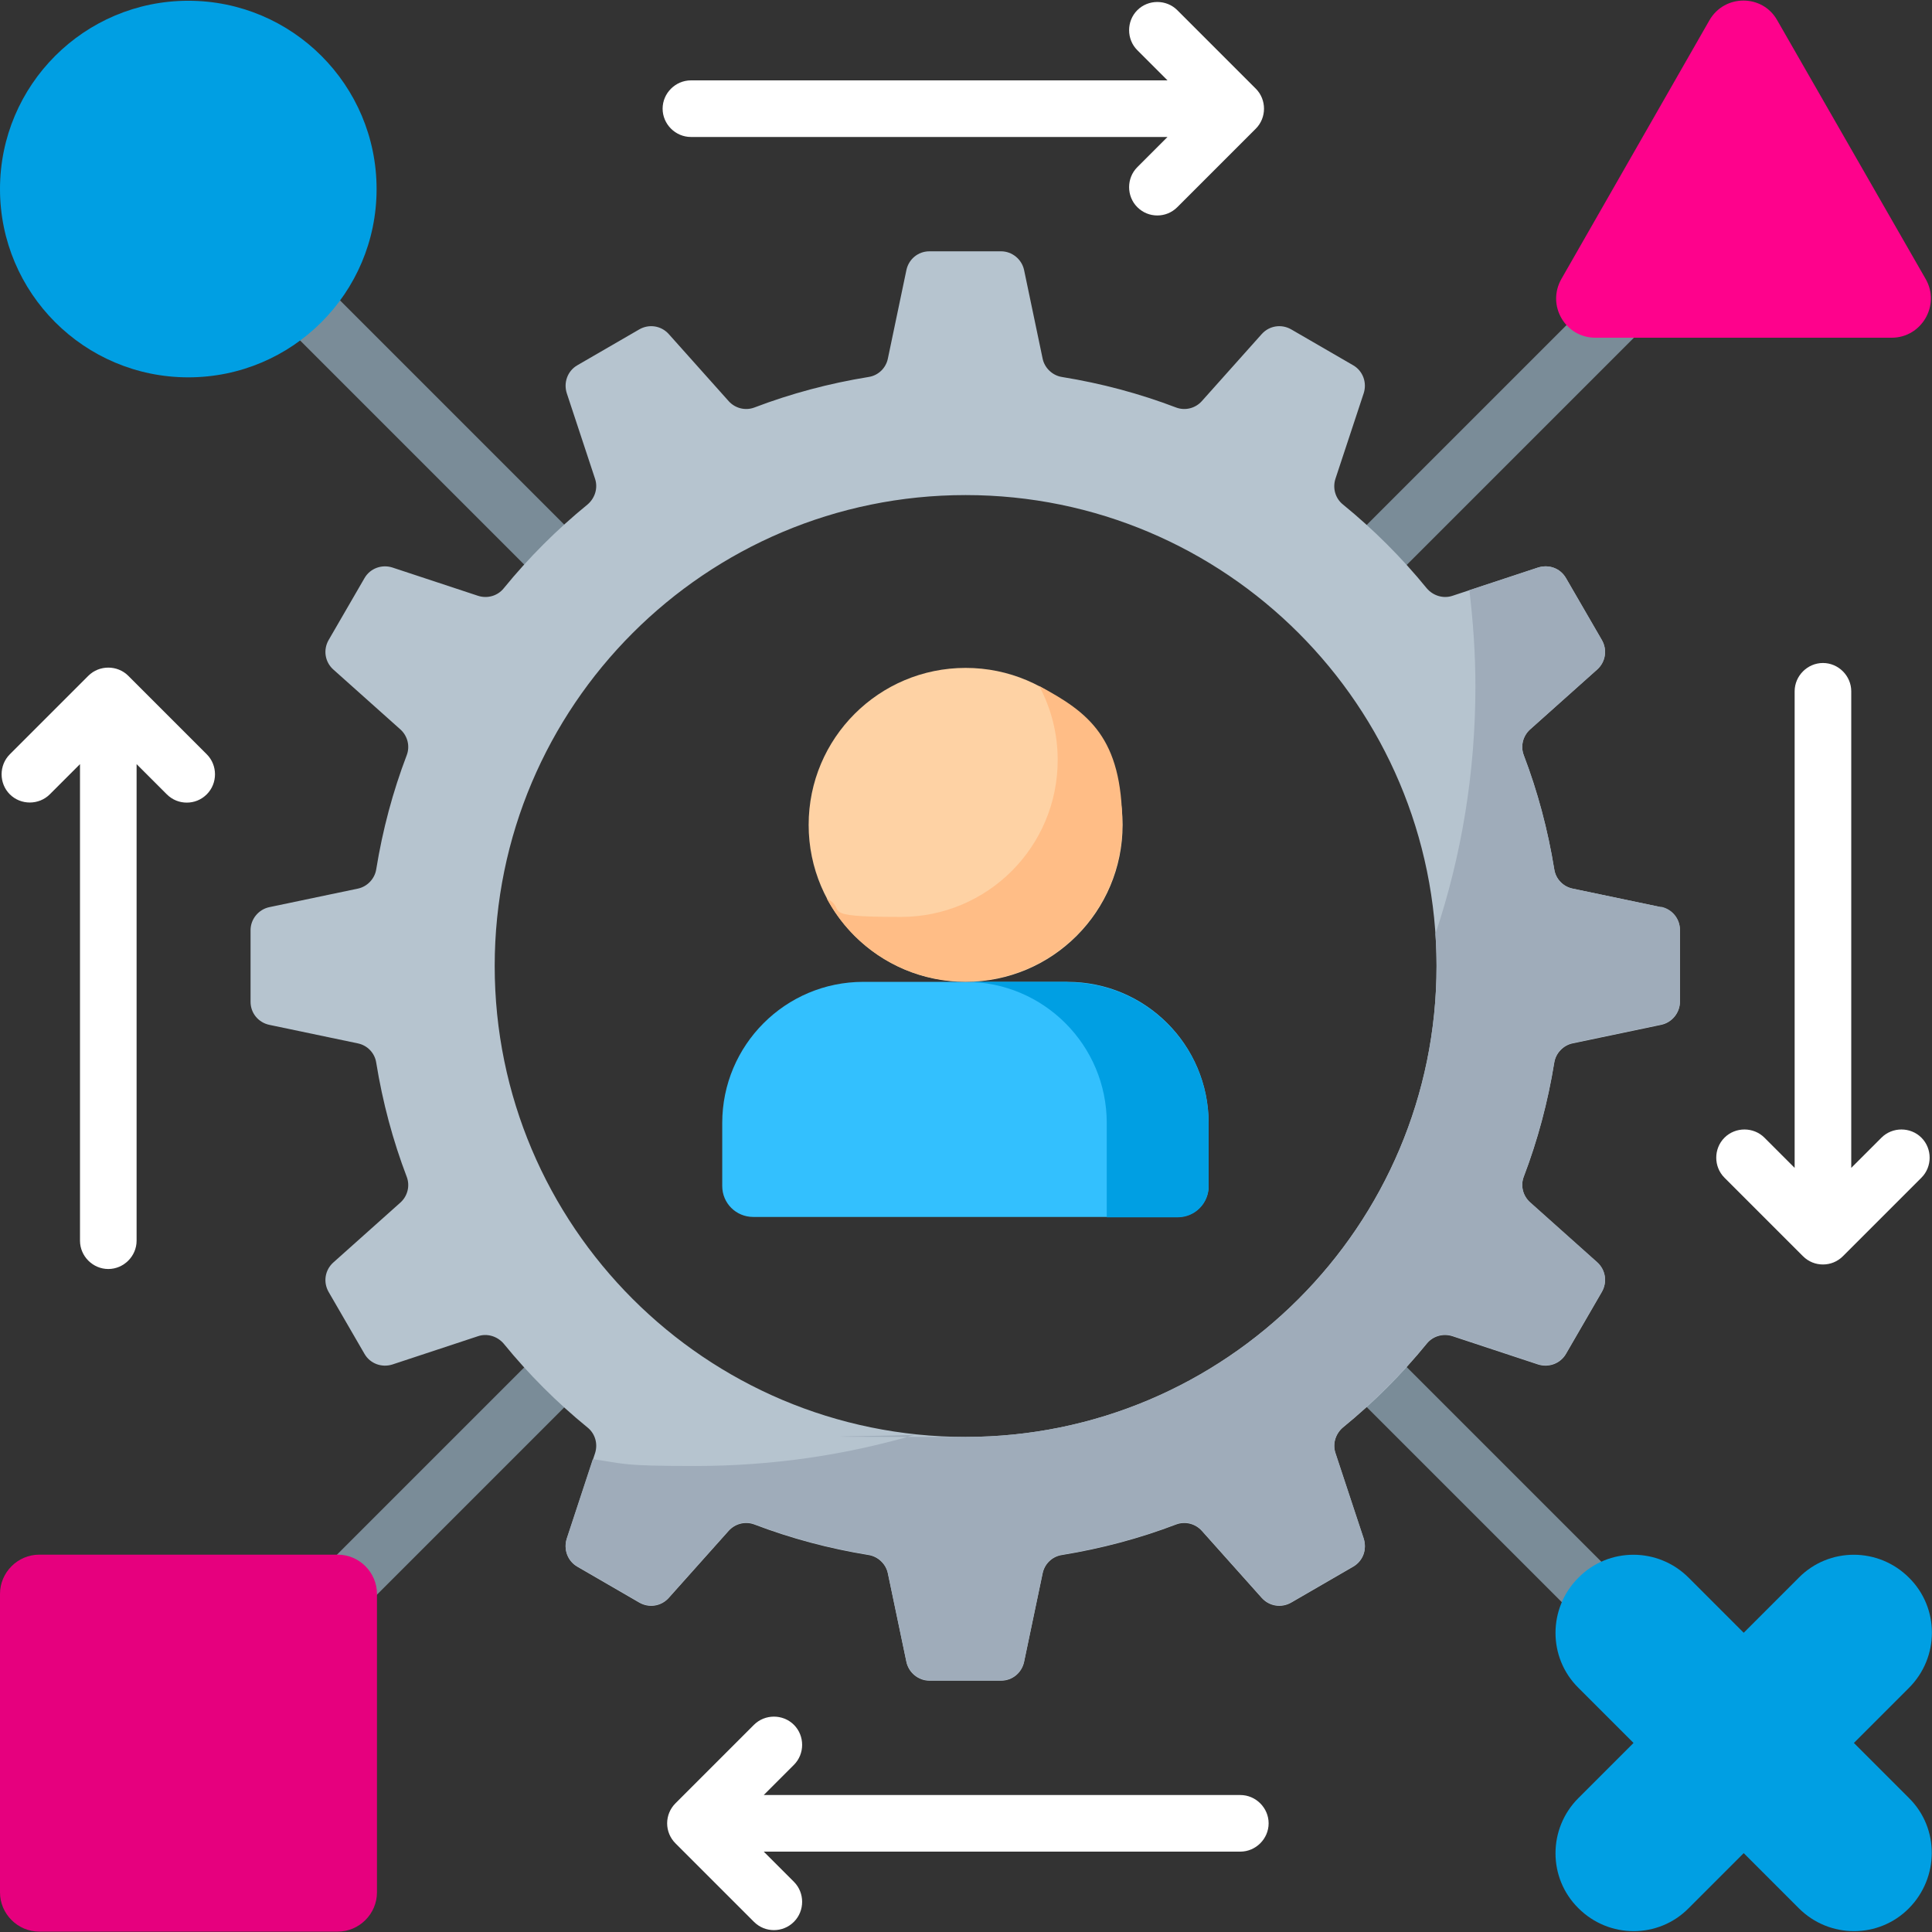 <?xml version="1.0" encoding="UTF-8"?>
<svg id="Capa_1" xmlns="http://www.w3.org/2000/svg" version="1.1" viewBox="0 0 512 512">
  <rect x="0" y="0" width="512" height="512" fill="#333333" stroke="none"/>
  <!-- Generator: Adobe Illustrator 29.6.1, SVG Export Plug-In . SVG Version: 2.1.1 Build 9)  -->
  <defs>
    <style>
      .st0 {
        fill: #fe028c;
      }

      .st1 {
        fill: #9facba;
      }

      .st2 {
        fill: #33c0fe;
      }

      .st3 {
        fill: #fff;
      }

      .st4 {
        fill: #7a8c98;
      }

      .st5 {
        fill: #b6c4cf;
      }

      .st6 {
        fill: #ffbd86;
      }

      .st7 {
        fill: #e6007e;
      }

      .st8 {
        fill: #fed2a4;
      }

      .st9 {
        fill: #009fe3;
      }
    </style>
  </defs>
  <path class="st4" d="M153,160.6c-1.9,0-3.8-.7-5.3-2.2l-80.1-80.1c-2.9-2.9-2.9-7.7,0-10.6,2.9-2.9,7.7-2.9,10.6,0l80.1,80.1c2.9,2.9,2.9,7.7,0,10.6-1.5,1.5-3.4,2.2-5.3,2.2h0Z"/>
  <path class="st4" d="M358.8,160.6c-1.9,0-3.8-.7-5.3-2.2-2.9-2.9-2.9-7.7,0-10.6l80.1-80.1c2.9-2.9,7.7-2.9,10.6,0,2.9,2.9,2.9,7.7,0,10.6l-80.1,80.1c-1.5,1.5-3.4,2.2-5.3,2.2Z"/>
  <path class="st4" d="M72.9,446.5c-1.9,0-3.8-.7-5.3-2.2-2.9-2.9-2.9-7.7,0-10.6l80.1-80.1c2.9-2.9,7.7-2.9,10.6,0s2.9,7.7,0,10.6l-80.1,80.1c-1.5,1.5-3.4,2.2-5.3,2.2Z"/>
  <path class="st4" d="M438.9,446.5c-1.9,0-3.8-.7-5.3-2.2l-80.1-80.1c-2.9-2.9-2.9-7.7,0-10.6,2.9-2.9,7.7-2.9,10.6,0l80.1,80.1c2.9,2.9,2.9,7.7,0,10.6-1.5,1.5-3.4,2.2-5.3,2.2Z"/>
  <path class="st5" d="M445.2,265.5v-19c0-3-2.1-5.5-5-6.1l-23.4-4.9c-2.5-.5-4.5-2.5-4.9-5.1-1.7-10.5-4.4-20.6-8.1-30.3-.9-2.4-.2-5.1,1.7-6.8l17.8-15.9c2.2-2,2.7-5.2,1.2-7.8l-9.5-16.4c-1.5-2.6-4.5-3.7-7.4-2.8l-22.7,7.5c-2.4.8-5.1,0-6.8-2-6.6-8.1-14.1-15.6-22.2-22.2-2-1.6-2.8-4.3-2-6.8l7.5-22.7c.9-2.8-.2-5.9-2.8-7.4l-16.4-9.5c-2.6-1.5-5.8-1-7.8,1.2l-15.9,17.8c-1.7,1.9-4.4,2.6-6.8,1.7-9.7-3.7-19.8-6.4-30.3-8.1-2.5-.4-4.6-2.4-5.1-4.9l-4.9-23.4c-.6-2.9-3.2-5-6.1-5h-19c-3,0-5.5,2.1-6.1,5l-4.9,23.4c-.5,2.5-2.5,4.5-5.1,4.9-10.5,1.7-20.6,4.4-30.3,8.1-2.4.9-5.1.2-6.8-1.7l-15.9-17.8c-2-2.2-5.2-2.7-7.8-1.2l-16.4,9.5c-2.6,1.5-3.7,4.6-2.8,7.4l7.5,22.7c.8,2.4,0,5.1-2,6.8-8.1,6.6-15.6,14.1-22.2,22.2-1.6,2-4.3,2.8-6.8,2l-22.7-7.5c-2.8-.9-5.9.2-7.4,2.8l-9.5,16.4c-1.5,2.6-1,5.8,1.2,7.8l17.8,15.9c1.9,1.7,2.6,4.4,1.7,6.8-3.7,9.7-6.4,19.8-8.1,30.3-.4,2.5-2.4,4.6-4.9,5.1l-23.4,4.9c-2.9.6-5,3.2-5,6.1v19c0,3,2.1,5.5,5,6.1l23.4,4.9c2.5.5,4.5,2.5,4.9,5.1,1.7,10.5,4.4,20.6,8.1,30.3.9,2.4.2,5.1-1.7,6.8l-17.8,15.9c-2.2,2-2.7,5.2-1.2,7.8l9.5,16.4c1.5,2.6,4.6,3.7,7.4,2.8l22.7-7.5c2.4-.8,5.1,0,6.8,2,6.6,8.1,14.1,15.6,22.2,22.2,2,1.6,2.8,4.3,2,6.8l-7.5,22.7c-.9,2.8.2,5.9,2.8,7.4l16.4,9.5c2.6,1.5,5.8,1,7.8-1.2l15.9-17.8c1.7-1.9,4.4-2.6,6.8-1.7,9.7,3.7,19.8,6.4,30.3,8.1,2.5.4,4.6,2.4,5.1,4.9l4.9,23.4c.6,2.9,3.2,5,6.1,5h19c3,0,5.5-2.1,6.1-5l4.9-23.4c.5-2.5,2.5-4.5,5.1-4.9,10.5-1.7,20.6-4.4,30.3-8.1,2.4-.9,5.1-.2,6.8,1.7l15.9,17.8c2,2.2,5.2,2.7,7.8,1.2l16.4-9.5c2.6-1.5,3.7-4.5,2.8-7.4l-7.5-22.7c-.8-2.4,0-5.1,2-6.8,8.1-6.6,15.6-14.1,22.2-22.2,1.6-2,4.3-2.8,6.8-2l22.7,7.5c2.8.9,5.9-.2,7.4-2.8l9.5-16.4c1.5-2.6,1-5.8-1.2-7.8l-17.8-15.9c-1.9-1.7-2.6-4.4-1.7-6.8,3.7-9.7,6.4-19.8,8.1-30.3.4-2.5,2.4-4.6,4.9-5.1l23.4-4.9c2.9-.6,5-3.2,5-6.1h0ZM380.7,256c0,68.9-55.9,124.8-124.8,124.8s-124.8-55.9-124.8-124.8,55.9-124.8,124.8-124.8,124.8,55.9,124.8,124.8Z"/>
  <path class="st1" d="M440.2,240.4l-23.4-4.9c-2.5-.5-4.5-2.5-4.9-5.1-1.7-10.5-4.4-20.6-8.1-30.3-.9-2.4-.2-5.1,1.7-6.8l17.8-15.9c2.2-2,2.7-5.2,1.2-7.8l-9.5-16.4c-1.5-2.6-4.5-3.7-7.4-2.8l-18.2,6c1,8.4,1.6,16.9,1.6,25.5,0,22.9-3.7,45-10.6,65.6.2,2.8.3,5.7.3,8.5,0,68.9-55.9,124.8-124.8,124.8s-8.7-.2-13-.7c-18.6,5.5-38.3,8.4-58.6,8.4s-18.3-.6-27.2-1.8l-6.9,21c-.9,2.8.2,5.9,2.8,7.4l16.4,9.5c2.6,1.5,5.8,1,7.8-1.2l15.9-17.8c1.7-1.9,4.4-2.6,6.8-1.7,9.7,3.7,19.8,6.4,30.3,8.1,2.5.4,4.6,2.4,5.1,4.9l4.9,23.4c.6,2.9,3.2,5,6.1,5h19c3,0,5.5-2.1,6.1-5l4.9-23.4c.5-2.5,2.5-4.5,5.1-4.9,10.5-1.7,20.6-4.4,30.3-8.1,2.4-.9,5.1-.2,6.8,1.7l15.9,17.8c2,2.2,5.2,2.7,7.8,1.2l16.4-9.5c2.6-1.5,3.7-4.5,2.8-7.4l-7.5-22.7c-.8-2.4,0-5.1,2-6.8,8.1-6.6,15.6-14.1,22.2-22.2,1.6-2,4.3-2.8,6.8-2l22.7,7.5c2.8.9,5.9-.2,7.4-2.8l9.5-16.4c1.5-2.6,1-5.8-1.2-7.8l-17.8-15.9c-1.9-1.7-2.6-4.4-1.7-6.8,3.7-9.7,6.4-19.8,8.1-30.3.4-2.5,2.4-4.6,4.9-5.1l23.4-4.9c2.9-.6,5-3.2,5-6.1v-19c0-3-2.1-5.5-5-6.1h0Z"/>
  <g>
    <path class="st2" d="M191.4,297.6v16.7c0,4.6,3.7,8.2,8.2,8.2h112.5c4.6,0,8.2-3.7,8.2-8.2v-16.7c0-20.7-16.8-37.4-37.4-37.4h-54.1c-20.7,0-37.4,16.8-37.4,37.4h0Z"/>
    <path class="st9" d="M282.9,260.2h-27c20.7,0,37.4,16.8,37.4,37.4v25h18.8c4.6,0,8.2-3.7,8.2-8.2v-16.7c0-20.7-16.8-37.4-37.4-37.4Z"/>
    <circle class="st8" cx="255.9" cy="218.6" r="41.6"/>
    <path class="st6" d="M275.4,181.8c3.1,5.8,4.9,12.5,4.9,19.6,0,23-18.6,41.6-41.6,41.6s-13.7-1.8-19.6-4.9c7,13.1,20.8,22,36.7,22,23,0,41.6-18.6,41.6-41.6s-8.9-29.7-22-36.7h0Z"/>
  </g>
  <circle class="st9" cx="49.9" cy="50.1" r="49.9"/>
  <path class="st7" d="M89.5,511.9H10.4C4.7,511.9,0,507.2,0,501.5v-79.1C0,416.7,4.7,412,10.4,412h79.1c5.7,0,10.4,4.7,10.4,10.4v79.1c0,5.7-4.7,10.4-10.4,10.4Z"/>
  <path class="st9" d="M491.3,461.9l14.6-14.6c8.1-8.1,8.1-21.2,0-29.2-8.1-8.1-21.2-8.1-29.2,0l-14.6,14.6-14.6-14.6c-8.1-8.1-21.2-8.1-29.2,0-8.1,8.1-8.1,21.2,0,29.2l14.6,14.6-14.6,14.6c-8.1,8.1-8.1,21.2,0,29.2,8.1,8.1,21.2,8.1,29.2,0l14.6-14.6,14.6,14.6c8.1,8.1,21.2,8.1,29.2,0s8.1-21.2,0-29.2l-14.6-14.6Z"/>
  <path class="st0" d="M501.3,89.5h-78.5c-8,0-13-8.6-9-15.6L453,5.4c4-7,14.1-7,18,0l39.3,68.5c4,6.9-1,15.6-9,15.6Z"/>
  <g>
    <path class="st3" d="M34,179.1c-2.9-2.9-7.7-2.9-10.6,0l-20.8,20.8c-2.9,2.9-2.9,7.7,0,10.6,2.9,2.9,7.7,2.9,10.6,0l8-8v126.3c0,4.1,3.4,7.5,7.5,7.5s7.5-3.4,7.5-7.5v-126.3l8,8c1.5,1.5,3.4,2.2,5.3,2.2s3.8-.7,5.3-2.2c2.9-2.9,2.9-7.7,0-10.6l-20.8-20.8Z"/>
    <path class="st3" d="M328.7,475.7h-126.3l8-8c2.9-2.9,2.9-7.7,0-10.6s-7.7-2.9-10.6,0l-20.8,20.8c-1.4,1.4-2.2,3.3-2.2,5.3s.8,3.9,2.2,5.3l20.8,20.8c1.5,1.5,3.4,2.2,5.3,2.2s3.8-.7,5.3-2.2c2.9-2.9,2.9-7.7,0-10.6l-8-8h126.3c4.1,0,7.5-3.4,7.5-7.5s-3.4-7.5-7.5-7.5h0Z"/>
    <path class="st3" d="M509.2,301.5c-2.9-2.9-7.7-2.9-10.6,0l-8,8v-126.3c0-4.1-3.4-7.5-7.5-7.5s-7.5,3.4-7.5,7.5v126.3l-8-8c-2.9-2.9-7.7-2.9-10.6,0s-2.9,7.7,0,10.6l20.8,20.8c1.5,1.5,3.4,2.2,5.3,2.2s3.8-.7,5.3-2.2l20.8-20.8c2.9-2.9,2.9-7.7,0-10.6Z"/>
    <path class="st3" d="M183.1,36.3h126.3l-8,8c-2.9,2.9-2.9,7.7,0,10.6,1.5,1.5,3.4,2.2,5.3,2.2s3.8-.7,5.3-2.2l20.8-20.8c2.9-2.9,2.9-7.7,0-10.6l-20.8-20.8c-2.9-2.9-7.7-2.9-10.6,0-2.9,2.9-2.9,7.7,0,10.6l8,8h-126.3c-4.1,0-7.5,3.4-7.5,7.5s3.4,7.5,7.5,7.5h0Z"/>
  </g>
</svg>